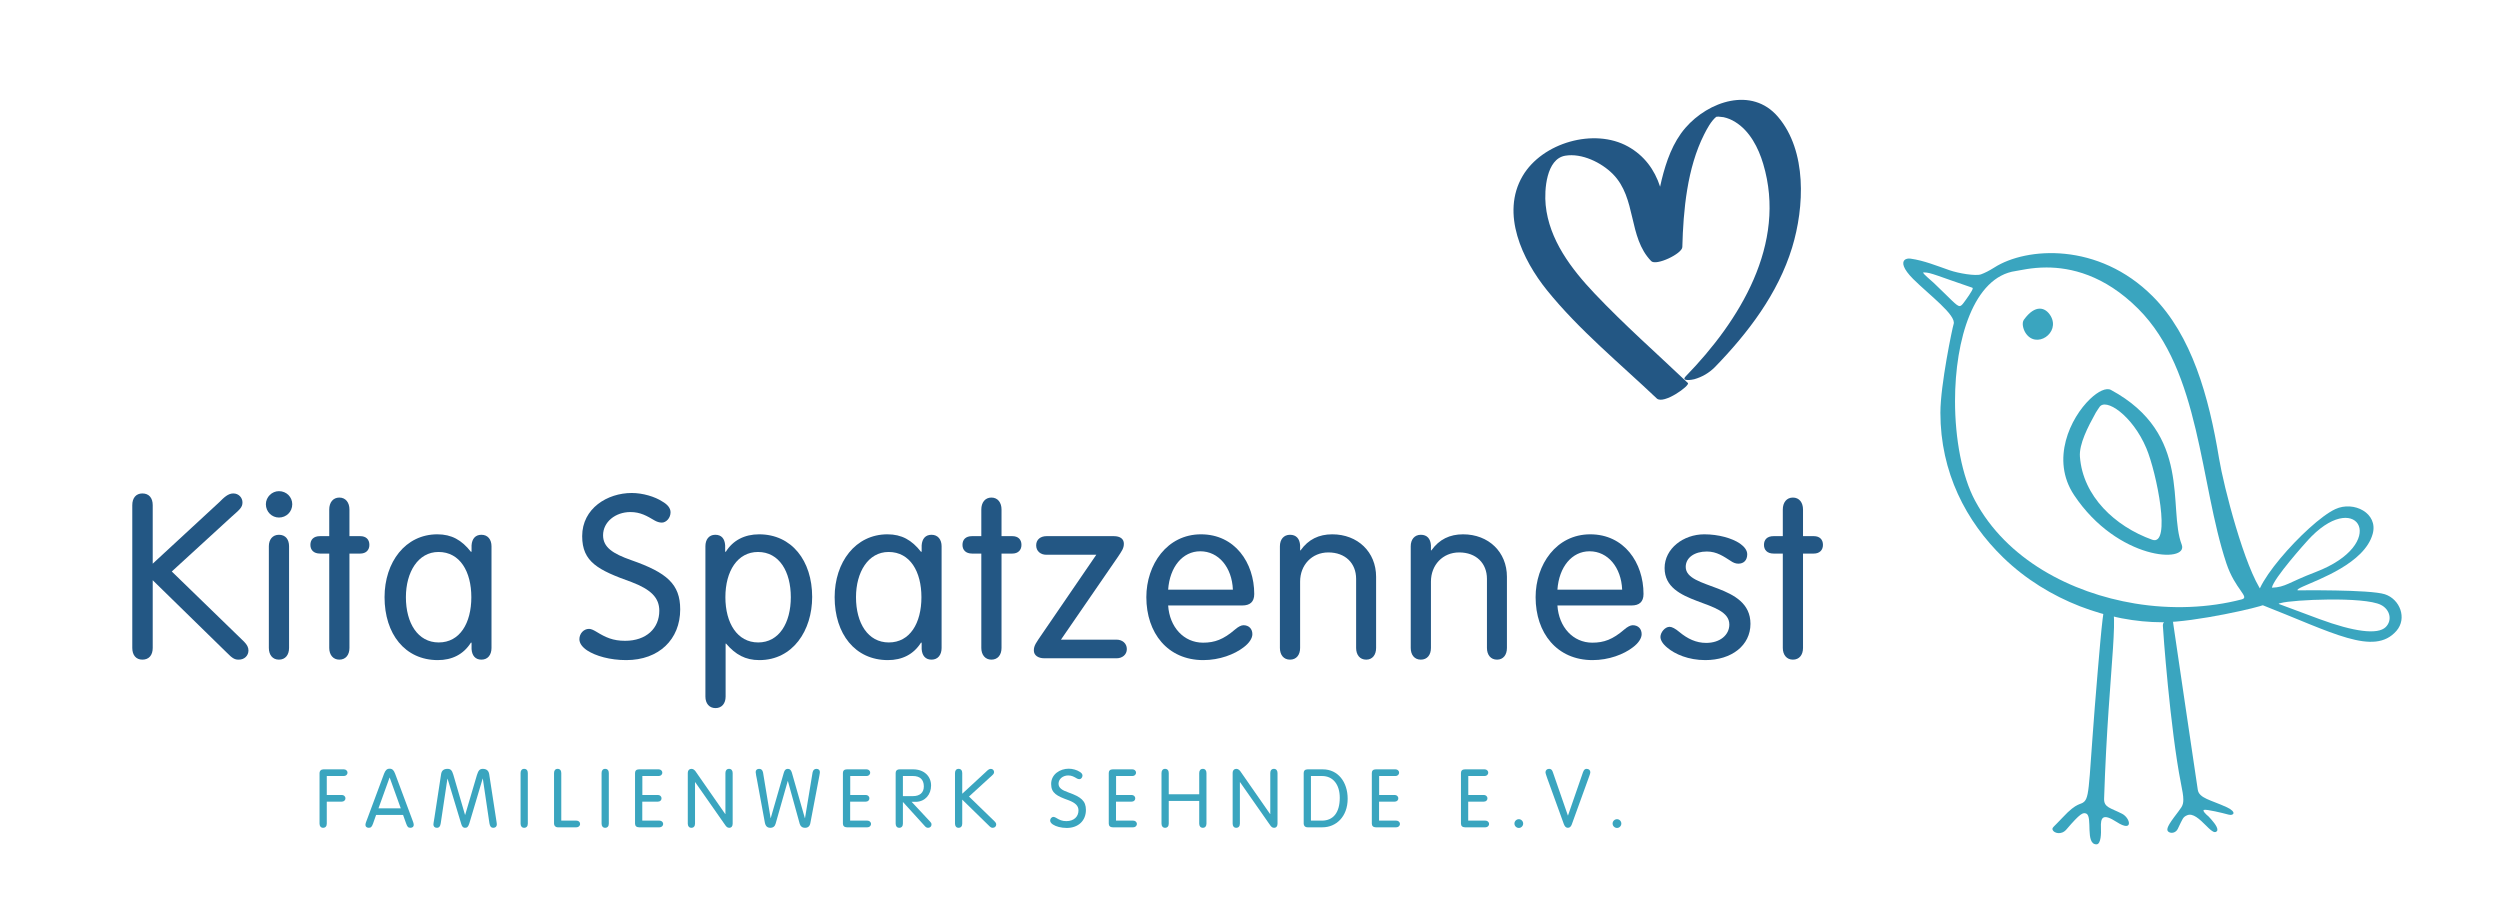 <?xml version="1.0" encoding="UTF-8"?>
<svg xmlns="http://www.w3.org/2000/svg" xmlns:xlink="http://www.w3.org/1999/xlink" width="1366" zoomAndPan="magnify" viewBox="0 0 1024.5 375" height="500" preserveAspectRatio="xMidYMid meet" version="1.0">
  <defs>
    <g></g>
    <clipPath id="555ed8ecb1">
      <path d="M 780.172 103 L 929 103 L 929 255 L 780.172 255 Z M 780.172 103 " clip-rule="nonzero"></path>
    </clipPath>
    <clipPath id="c70cb105ad">
      <path d="M 841 246 L 873 246 L 873 346.715 L 841 346.715 Z M 841 246 " clip-rule="nonzero"></path>
    </clipPath>
    <clipPath id="4d97f82bb0">
      <path d="M 620 40 L 739 40 L 739 164 L 620 164 Z M 620 40 " clip-rule="nonzero"></path>
    </clipPath>
    <clipPath id="b06b642fd1">
      <path d="M 618.652 28.898 L 742.195 36.816 L 733.617 170.656 L 610.074 162.738 Z M 618.652 28.898 " clip-rule="nonzero"></path>
    </clipPath>
    <clipPath id="6e468203a9">
      <path d="M 618.652 28.898 L 742.195 36.816 L 733.617 170.656 L 610.074 162.738 Z M 618.652 28.898 " clip-rule="nonzero"></path>
    </clipPath>
  </defs>
  <g fill="#3aa5bf" fill-opacity="1">
    <g transform="translate(128.914, 339.028)">
      <g>
        <path d="M 3.5 0.203 C 4.469 0.203 5 -0.469 5 -1.5 L 5 -10.516 L 11.172 -10.516 C 11.969 -10.516 12.641 -11.047 12.641 -11.875 C 12.641 -12.703 11.969 -13.25 11.172 -13.25 L 5 -13.25 L 5 -21.016 L 12.016 -21.016 C 12.812 -21.016 13.484 -21.578 13.484 -22.391 C 13.484 -23.188 12.812 -23.75 12.016 -23.75 L 3.641 -23.75 C 2.703 -23.75 2.031 -23.156 2.031 -22.156 L 2.031 -1.5 C 2.031 -0.469 2.562 0.203 3.5 0.203 Z M 3.5 0.203 "></path>
      </g>
    </g>
  </g>
  <g fill="#3aa5bf" fill-opacity="1">
    <g transform="translate(149.396, 339.028)">
      <g>
        <path d="M 1.734 0.203 C 2.641 0.203 3 -0.234 3.469 -1.5 L 4.734 -5.078 L 15.781 -5.078 L 17.047 -1.531 C 17.516 -0.266 17.812 0.203 18.812 0.203 C 19.656 0.203 20.156 -0.297 20.156 -0.969 C 20.156 -1.594 19.844 -2.328 19.688 -2.766 L 12.516 -21.984 C 11.969 -23.453 11.312 -24.016 10.281 -24.016 C 9.203 -24.016 8.578 -23.453 8 -21.984 L 1.203 -3.703 C 0.734 -2.5 0.359 -1.594 0.359 -0.969 C 0.359 -0.297 0.875 0.203 1.734 0.203 Z M 5.703 -7.766 L 10.234 -20.344 L 10.312 -20.344 L 14.844 -7.766 Z M 5.703 -7.766 "></path>
      </g>
    </g>
  </g>
  <g fill="#3aa5bf" fill-opacity="1">
    <g transform="translate(176.58, 339.028)">
      <g>
        <path d="M 2.438 0.203 C 3.375 0.203 3.844 -0.359 4.031 -1.641 L 6.766 -19.875 L 6.844 -19.875 L 12.438 -1.375 C 12.703 -0.531 13.047 0.203 14.016 0.203 C 14.844 0.203 15.281 -0.141 15.75 -1.594 L 21.219 -19.953 L 21.281 -19.953 L 23.984 -1.672 C 24.188 -0.5 24.547 0.203 25.625 0.203 C 26.516 0.203 27.016 -0.406 27.016 -1.172 C 27.016 -1.375 26.984 -1.797 26.859 -2.5 L 23.891 -21.781 C 23.656 -23.219 22.781 -23.953 21.25 -23.953 C 20.047 -23.953 19.453 -23.312 18.875 -21.453 L 14.047 -5.109 L 13.984 -5.109 L 9.203 -21.516 C 8.641 -23.391 8.078 -23.953 6.812 -23.953 C 5.203 -23.953 4.375 -23.188 4.172 -21.719 L 1.438 -3.875 C 1.141 -2.172 1.031 -1.375 1.031 -1.172 C 1.031 -0.359 1.531 0.203 2.438 0.203 Z M 2.438 0.203 "></path>
      </g>
    </g>
  </g>
  <g fill="#3aa5bf" fill-opacity="1">
    <g transform="translate(211.301, 339.028)">
      <g>
        <path d="M 3.5 0.203 C 4.469 0.203 5 -0.469 5 -1.5 L 5 -22.25 C 5 -23.281 4.469 -23.953 3.5 -23.953 C 2.562 -23.953 2.031 -23.281 2.031 -22.25 L 2.031 -1.5 C 2.031 -0.469 2.562 0.203 3.5 0.203 Z M 3.5 0.203 "></path>
      </g>
    </g>
  </g>
  <g fill="#3aa5bf" fill-opacity="1">
    <g transform="translate(225.013, 339.028)">
      <g>
        <path d="M 3.469 0 L 11.234 0 C 12.047 0 12.703 -0.562 12.703 -1.375 C 12.703 -2.172 12.078 -2.734 11.234 -2.734 L 5 -2.734 L 5 -22.25 C 5 -23.281 4.469 -23.953 3.5 -23.953 C 2.562 -23.953 2.031 -23.281 2.031 -22.25 L 2.031 -1.438 C 2.031 -0.641 2.703 0 3.469 0 Z M 3.469 0 "></path>
      </g>
    </g>
  </g>
  <g fill="#3aa5bf" fill-opacity="1">
    <g transform="translate(244.495, 339.028)">
      <g>
        <path d="M 3.5 0.203 C 4.469 0.203 5 -0.469 5 -1.5 L 5 -22.25 C 5 -23.281 4.469 -23.953 3.5 -23.953 C 2.562 -23.953 2.031 -23.281 2.031 -22.25 L 2.031 -1.5 C 2.031 -0.469 2.562 0.203 3.5 0.203 Z M 3.5 0.203 "></path>
      </g>
    </g>
  </g>
  <g fill="#3aa5bf" fill-opacity="1">
    <g transform="translate(258.207, 339.028)">
      <g>
        <path d="M 3.641 0 L 12.078 0 C 12.875 0 13.547 -0.562 13.547 -1.375 C 13.547 -2.172 12.875 -2.734 12.047 -2.734 L 5 -2.734 L 5 -10.516 L 11.406 -10.516 C 12.25 -10.516 12.875 -11.016 12.875 -11.875 C 12.875 -12.703 12.203 -13.25 11.406 -13.25 L 5.031 -13.25 L 5.031 -21.016 L 11.75 -21.016 C 12.547 -21.016 13.203 -21.578 13.203 -22.391 C 13.203 -23.188 12.547 -23.75 11.75 -23.75 L 3.641 -23.75 C 2.609 -23.75 2.031 -23.188 2.031 -22.281 L 2.031 -1.5 C 2.031 -0.594 2.609 0 3.641 0 Z M 3.641 0 "></path>
      </g>
    </g>
  </g>
  <g fill="#3aa5bf" fill-opacity="1">
    <g transform="translate(279.823, 339.028)">
      <g>
        <path d="M 3.5 0.203 C 4.469 0.203 5 -0.469 5 -1.5 L 5 -18.484 L 5.078 -18.484 L 17.344 -0.938 C 17.812 -0.266 18.25 0.203 18.984 0.203 C 19.953 0.203 20.422 -0.469 20.422 -1.469 L 20.422 -22.25 C 20.422 -23.281 19.875 -23.953 18.953 -23.953 C 17.984 -23.953 17.453 -23.281 17.453 -22.25 L 17.453 -5.438 L 17.375 -5.438 L 5.172 -22.984 C 4.766 -23.484 4.297 -23.953 3.5 -23.953 C 2.641 -23.953 2.031 -23.312 2.031 -22.344 L 2.031 -1.5 C 2.031 -0.469 2.562 0.203 3.5 0.203 Z M 3.5 0.203 "></path>
      </g>
    </g>
  </g>
  <g fill="#3aa5bf" fill-opacity="1">
    <g transform="translate(308.941, 339.028)">
      <g>
        <path d="M 6.734 0.203 C 7.906 0.203 8.609 -0.406 8.906 -1.469 L 13.875 -18.953 L 13.938 -18.953 L 18.781 -1.438 C 19.078 -0.406 19.781 0.203 20.984 0.203 C 22.125 0.203 22.891 -0.406 23.125 -1.641 L 26.828 -21.078 C 26.984 -21.891 27.047 -22.453 27.047 -22.656 C 27.047 -23.453 26.484 -23.953 25.656 -23.953 C 24.891 -23.953 24.25 -23.547 24.047 -22.453 L 20.953 -3.766 L 20.891 -3.766 L 15.547 -22.453 C 15.219 -23.422 14.812 -23.953 13.906 -23.953 C 13.047 -23.953 12.578 -23.453 12.25 -22.312 L 6.906 -3.766 L 6.844 -3.766 L 3.766 -22.391 C 3.562 -23.453 3.062 -23.953 2.141 -23.953 C 1.328 -23.953 0.734 -23.484 0.734 -22.656 C 0.734 -22.219 1.094 -20.25 1.172 -20.016 L 4.5 -1.906 C 4.797 -0.438 5.531 0.203 6.734 0.203 Z M 6.734 0.203 "></path>
      </g>
    </g>
  </g>
  <g fill="#3aa5bf" fill-opacity="1">
    <g transform="translate(343.394, 339.028)">
      <g>
        <path d="M 3.641 0 L 12.078 0 C 12.875 0 13.547 -0.562 13.547 -1.375 C 13.547 -2.172 12.875 -2.734 12.047 -2.734 L 5 -2.734 L 5 -10.516 L 11.406 -10.516 C 12.25 -10.516 12.875 -11.016 12.875 -11.875 C 12.875 -12.703 12.203 -13.25 11.406 -13.25 L 5.031 -13.25 L 5.031 -21.016 L 11.75 -21.016 C 12.547 -21.016 13.203 -21.578 13.203 -22.391 C 13.203 -23.188 12.547 -23.75 11.75 -23.75 L 3.641 -23.75 C 2.609 -23.75 2.031 -23.188 2.031 -22.281 L 2.031 -1.5 C 2.031 -0.594 2.609 0 3.641 0 Z M 3.641 0 "></path>
      </g>
    </g>
  </g>
  <g fill="#3aa5bf" fill-opacity="1">
    <g transform="translate(365.01, 339.028)">
      <g>
        <path d="M 3.5 0.203 C 4.469 0.203 5 -0.469 5 -1.5 L 5 -10.312 L 5.078 -10.312 L 14.016 -0.469 C 14.406 0 14.812 0.203 15.344 0.203 C 16.078 0.203 16.719 -0.328 16.719 -1.094 C 16.719 -1.672 16.547 -1.906 16.109 -2.375 L 8.578 -10.438 L 10.438 -10.438 C 14.141 -10.578 16.547 -13.438 16.547 -17.141 C 16.547 -20.922 13.672 -23.75 9.234 -23.75 L 3.672 -23.75 C 2.562 -23.75 2.031 -23.125 2.031 -22.281 L 2.031 -1.5 C 2.031 -0.469 2.562 0.203 3.5 0.203 Z M 5 -12.781 L 5 -21.016 L 9.141 -21.016 C 11.875 -21.016 13.578 -19.656 13.578 -16.75 C 13.578 -14.109 11.812 -12.781 9.141 -12.781 Z M 5 -12.781 "></path>
      </g>
    </g>
  </g>
  <g fill="#3aa5bf" fill-opacity="1">
    <g transform="translate(389.326, 339.028)">
      <g>
        <path d="M 3.5 0.203 C 4.469 0.203 5 -0.469 5 -1.5 L 5 -11.344 L 15.719 -0.875 C 16.641 0.094 16.984 0.203 17.516 0.203 C 18.344 0.203 18.922 -0.406 18.922 -1.141 C 18.922 -1.562 18.719 -1.969 18.281 -2.406 L 7.766 -12.609 L 16.453 -20.547 C 17.641 -21.609 18.047 -21.922 18.047 -22.656 C 18.047 -23.312 17.516 -23.953 16.719 -23.953 C 15.953 -23.953 15.344 -23.344 14.672 -22.688 L 5 -13.75 L 5 -22.25 C 5 -23.281 4.469 -23.953 3.5 -23.953 C 2.562 -23.953 2.031 -23.281 2.031 -22.25 L 2.031 -1.5 C 2.031 -0.469 2.562 0.203 3.5 0.203 Z M 3.5 0.203 "></path>
      </g>
    </g>
  </g>
  <g fill="#3aa5bf" fill-opacity="1">
    <g transform="translate(414.877, 339.028)">
      <g></g>
    </g>
  </g>
  <g fill="#3aa5bf" fill-opacity="1">
    <g transform="translate(429.79, 339.028)">
      <g>
        <path d="M 7.375 0.266 C 12.109 0.266 15.219 -2.734 15.219 -7.109 C 15.219 -10.781 13.281 -12.438 8.141 -14.25 C 5.375 -15.219 4 -16.141 4 -17.875 C 4 -19.812 5.797 -21.25 7.969 -21.25 C 9.438 -21.25 10.375 -20.688 11.516 -20.016 C 11.812 -19.844 12.172 -19.719 12.547 -19.719 C 13.172 -19.719 13.812 -20.375 13.812 -21.219 C 13.812 -21.812 13.375 -22.344 12.609 -22.781 C 11.547 -23.484 9.781 -24.016 8.172 -24.016 C 4.641 -24.016 0.969 -21.781 0.969 -17.75 C 0.969 -13.984 3.297 -12.812 8.141 -11.078 C 10.938 -10 12.172 -8.812 12.172 -6.906 C 12.172 -4.375 10.312 -2.531 7.203 -2.531 C 5.438 -2.531 4.375 -3.031 3.062 -3.844 C 2.672 -4.062 2.297 -4.266 1.969 -4.266 C 1.172 -4.266 0.562 -3.562 0.562 -2.766 C 0.562 -2.172 1 -1.594 1.703 -1.141 C 2.938 -0.328 5 0.266 7.375 0.266 Z M 7.375 0.266 "></path>
      </g>
    </g>
  </g>
  <g fill="#3aa5bf" fill-opacity="1">
    <g transform="translate(452.339, 339.028)">
      <g>
        <path d="M 3.641 0 L 12.078 0 C 12.875 0 13.547 -0.562 13.547 -1.375 C 13.547 -2.172 12.875 -2.734 12.047 -2.734 L 5 -2.734 L 5 -10.516 L 11.406 -10.516 C 12.25 -10.516 12.875 -11.016 12.875 -11.875 C 12.875 -12.703 12.203 -13.25 11.406 -13.25 L 5.031 -13.25 L 5.031 -21.016 L 11.75 -21.016 C 12.547 -21.016 13.203 -21.578 13.203 -22.391 C 13.203 -23.188 12.547 -23.75 11.75 -23.75 L 3.641 -23.75 C 2.609 -23.75 2.031 -23.188 2.031 -22.281 L 2.031 -1.5 C 2.031 -0.594 2.609 0 3.641 0 Z M 3.641 0 "></path>
      </g>
    </g>
  </g>
  <g fill="#3aa5bf" fill-opacity="1">
    <g transform="translate(473.954, 339.028)">
      <g>
        <path d="M 3.5 0.203 C 4.469 0.203 5 -0.469 5 -1.5 L 5 -10.812 L 17.484 -10.812 L 17.484 -1.5 C 17.484 -0.469 18.016 0.203 18.984 0.203 C 19.922 0.203 20.453 -0.469 20.453 -1.5 L 20.453 -22.25 C 20.453 -23.281 19.922 -23.953 18.984 -23.953 C 18.016 -23.953 17.484 -23.281 17.484 -22.25 L 17.484 -13.547 L 5 -13.547 L 5 -22.25 C 5 -23.281 4.469 -23.953 3.5 -23.953 C 2.562 -23.953 2.031 -23.281 2.031 -22.25 L 2.031 -1.5 C 2.031 -0.469 2.562 0.203 3.5 0.203 Z M 3.5 0.203 "></path>
      </g>
    </g>
  </g>
  <g fill="#3aa5bf" fill-opacity="1">
    <g transform="translate(503.106, 339.028)">
      <g>
        <path d="M 3.5 0.203 C 4.469 0.203 5 -0.469 5 -1.5 L 5 -18.484 L 5.078 -18.484 L 17.344 -0.938 C 17.812 -0.266 18.25 0.203 18.984 0.203 C 19.953 0.203 20.422 -0.469 20.422 -1.469 L 20.422 -22.25 C 20.422 -23.281 19.875 -23.953 18.953 -23.953 C 17.984 -23.953 17.453 -23.281 17.453 -22.25 L 17.453 -5.438 L 17.375 -5.438 L 5.172 -22.984 C 4.766 -23.484 4.297 -23.953 3.5 -23.953 C 2.641 -23.953 2.031 -23.312 2.031 -22.344 L 2.031 -1.5 C 2.031 -0.469 2.562 0.203 3.5 0.203 Z M 3.5 0.203 "></path>
      </g>
    </g>
  </g>
  <g fill="#3aa5bf" fill-opacity="1">
    <g transform="translate(532.224, 339.028)">
      <g>
        <path d="M 3.641 0 L 9.734 0 C 15.25 0 20.047 -4.297 20.047 -11.703 C 20.047 -18.578 16.078 -23.75 9.875 -23.75 L 3.641 -23.75 C 2.609 -23.75 2.031 -23.188 2.031 -22.281 L 2.031 -1.469 C 2.031 -0.641 2.609 0 3.641 0 Z M 5 -2.734 L 5 -21.016 L 9.578 -21.016 C 14.047 -21.016 16.812 -17.516 16.812 -12.109 C 16.812 -5.938 14.078 -2.734 9.469 -2.734 Z M 5 -2.734 "></path>
      </g>
    </g>
  </g>
  <g fill="#3aa5bf" fill-opacity="1">
    <g transform="translate(560.142, 339.028)">
      <g>
        <path d="M 3.641 0 L 12.078 0 C 12.875 0 13.547 -0.562 13.547 -1.375 C 13.547 -2.172 12.875 -2.734 12.047 -2.734 L 5 -2.734 L 5 -10.516 L 11.406 -10.516 C 12.25 -10.516 12.875 -11.016 12.875 -11.875 C 12.875 -12.703 12.203 -13.25 11.406 -13.25 L 5.031 -13.25 L 5.031 -21.016 L 11.75 -21.016 C 12.547 -21.016 13.203 -21.578 13.203 -22.391 C 13.203 -23.188 12.547 -23.75 11.75 -23.75 L 3.641 -23.75 C 2.609 -23.75 2.031 -23.188 2.031 -22.281 L 2.031 -1.5 C 2.031 -0.594 2.609 0 3.641 0 Z M 3.641 0 "></path>
      </g>
    </g>
  </g>
  <g fill="#3aa5bf" fill-opacity="1">
    <g transform="translate(581.757, 339.028)">
      <g></g>
    </g>
  </g>
  <g fill="#3aa5bf" fill-opacity="1">
    <g transform="translate(596.671, 339.028)">
      <g>
        <path d="M 3.641 0 L 12.078 0 C 12.875 0 13.547 -0.562 13.547 -1.375 C 13.547 -2.172 12.875 -2.734 12.047 -2.734 L 5 -2.734 L 5 -10.516 L 11.406 -10.516 C 12.25 -10.516 12.875 -11.016 12.875 -11.875 C 12.875 -12.703 12.203 -13.25 11.406 -13.25 L 5.031 -13.25 L 5.031 -21.016 L 11.75 -21.016 C 12.547 -21.016 13.203 -21.578 13.203 -22.391 C 13.203 -23.188 12.547 -23.75 11.75 -23.75 L 3.641 -23.75 C 2.609 -23.75 2.031 -23.188 2.031 -22.281 L 2.031 -1.5 C 2.031 -0.594 2.609 0 3.641 0 Z M 3.641 0 "></path>
      </g>
    </g>
  </g>
  <g fill="#3aa5bf" fill-opacity="1">
    <g transform="translate(618.286, 339.028)">
      <g>
        <path d="M 4.141 0.266 C 5.109 0.266 5.906 -0.562 5.906 -1.531 C 5.906 -2.5 5.109 -3.328 4.141 -3.328 C 3.172 -3.328 2.328 -2.531 2.328 -1.531 C 2.328 -0.531 3.172 0.266 4.141 0.266 Z M 4.141 0.266 "></path>
      </g>
    </g>
  </g>
  <g fill="#3aa5bf" fill-opacity="1">
    <g transform="translate(633.199, 339.028)">
      <g>
        <path d="M 9.312 0.203 C 10.047 0.203 10.578 -0.266 10.906 -1.141 L 18.078 -20.953 C 18.344 -21.688 18.516 -22.188 18.516 -22.578 C 18.516 -23.312 17.953 -23.953 17.047 -23.953 C 16.453 -23.953 15.953 -23.781 15.516 -22.578 L 9.375 -4.844 L 9.312 -4.844 L 3.109 -22.75 C 2.766 -23.688 2.297 -23.953 1.594 -23.953 C 0.703 -23.953 0.141 -23.312 0.141 -22.547 C 0.141 -22.125 0.594 -20.891 0.828 -20.188 L 7.641 -1.375 C 8.047 -0.297 8.547 0.203 9.312 0.203 Z M 9.312 0.203 "></path>
      </g>
    </g>
  </g>
  <g fill="#3aa5bf" fill-opacity="1">
    <g transform="translate(658.516, 339.028)">
      <g>
        <path d="M 4.141 0.266 C 5.109 0.266 5.906 -0.562 5.906 -1.531 C 5.906 -2.5 5.109 -3.328 4.141 -3.328 C 3.172 -3.328 2.328 -2.531 2.328 -1.531 C 2.328 -0.531 3.172 0.266 4.141 0.266 Z M 4.141 0.266 "></path>
      </g>
    </g>
  </g>
  <g fill="#235784" fill-opacity="1">
    <g transform="translate(48.475, 269.76)">
      <g>
        <path d="M 9.875 0.562 C 12.609 0.562 14.109 -1.312 14.109 -4.234 L 14.109 -31.984 L 44.312 -2.453 C 46.938 0.281 47.891 0.562 49.391 0.562 C 51.75 0.562 53.344 -1.125 53.344 -3.203 C 53.344 -4.422 52.781 -5.547 51.562 -6.781 L 21.922 -35.562 L 46.375 -57.953 C 49.766 -60.969 50.891 -61.812 50.891 -63.875 C 50.891 -65.766 49.391 -67.547 47.141 -67.547 C 44.969 -67.547 43.281 -65.859 41.391 -63.969 L 14.109 -38.766 L 14.109 -62.75 C 14.109 -65.672 12.609 -67.547 9.875 -67.547 C 7.25 -67.547 5.734 -65.672 5.734 -62.75 L 5.734 -4.234 C 5.734 -1.312 7.25 0.562 9.875 0.562 Z M 9.875 0.562 "></path>
      </g>
    </g>
  </g>
  <g fill="#235784" fill-opacity="1">
    <g transform="translate(104.534, 269.76)">
      <g>
        <path d="M 9.781 -57.672 C 12.797 -57.672 15.234 -60.016 15.234 -63.125 C 15.234 -66.047 12.891 -68.484 9.781 -68.484 C 6.875 -68.484 4.422 -66.047 4.422 -63.125 C 4.422 -60.016 6.875 -57.672 9.781 -57.672 Z M 9.781 0.562 C 12.422 0.562 13.922 -1.406 13.922 -4.234 L 13.922 -45.906 C 13.922 -48.641 12.516 -50.609 9.781 -50.609 C 7.156 -50.609 5.641 -48.641 5.641 -45.906 L 5.641 -4.234 C 5.641 -1.406 7.156 0.562 9.781 0.562 Z M 9.781 0.562 "></path>
      </g>
    </g>
  </g>
  <g fill="#235784" fill-opacity="1">
    <g transform="translate(127.014, 269.76)">
      <g>
        <path d="M 12.047 0.562 C 14.672 0.562 16.188 -1.406 16.188 -4.234 L 16.188 -42.906 L 20.609 -42.906 C 22.953 -42.906 24.359 -44.312 24.359 -46.469 C 24.359 -48.734 22.953 -50.047 20.609 -50.047 L 16.188 -50.047 L 16.188 -60.969 C 16.188 -63.781 14.672 -65.859 12.047 -65.859 C 9.5 -65.859 7.906 -63.875 7.906 -60.969 L 7.906 -50.047 L 4.141 -50.047 C 1.5 -50.047 0.188 -48.641 0.188 -46.469 C 0.188 -44.406 1.5 -42.906 4.141 -42.906 L 7.906 -42.906 L 7.906 -4.234 C 7.906 -1.406 9.5 0.562 12.047 0.562 Z M 12.047 0.562 "></path>
      </g>
    </g>
  </g>
  <g fill="#235784" fill-opacity="1">
    <g transform="translate(154.386, 269.76)">
      <g>
        <path d="M 25.031 0.75 C 30.859 0.75 35.562 -1.594 38.578 -6.391 L 38.859 -6.391 L 38.859 -3.766 C 39.047 -1.031 40.453 0.562 42.906 0.562 C 45.531 0.562 47.031 -1.406 47.031 -4.234 L 47.031 -45.906 C 47.031 -48.641 45.531 -50.609 42.906 -50.609 C 40.453 -50.609 39.047 -49.016 38.859 -46.281 L 38.859 -43.656 L 38.578 -43.656 C 34.812 -48.453 30.672 -50.797 24.844 -50.797 C 11.766 -50.797 3.203 -39.422 3.203 -25.031 C 3.203 -9.969 11.578 0.75 25.031 0.75 Z M 25.406 -6.484 C 16.844 -6.484 11.953 -14.391 11.953 -25.031 C 11.953 -35.281 16.938 -43.562 25.312 -43.562 C 34.156 -43.562 38.766 -35.469 38.766 -25.031 C 38.766 -14.391 34.062 -6.484 25.406 -6.484 Z M 25.406 -6.484 "></path>
      </g>
    </g>
  </g>
  <g fill="#235784" fill-opacity="1">
    <g transform="translate(209.786, 269.76)">
      <g></g>
    </g>
  </g>
  <g fill="#235784" fill-opacity="1">
    <g transform="translate(235.841, 269.76)">
      <g>
        <path d="M 20.797 0.75 C 34.156 0.75 42.906 -7.719 42.906 -20.031 C 42.906 -30.391 37.438 -35.094 22.953 -40.172 C 15.141 -42.906 11.297 -45.531 11.297 -50.422 C 11.297 -55.875 16.375 -59.922 22.484 -59.922 C 26.625 -59.922 29.266 -58.328 32.453 -56.453 C 33.297 -55.969 34.344 -55.594 35.375 -55.594 C 37.156 -55.594 38.953 -57.484 38.953 -59.828 C 38.953 -61.531 37.719 -63.031 35.562 -64.25 C 32.547 -66.234 27.562 -67.734 23.047 -67.734 C 13.078 -67.734 2.734 -61.438 2.734 -50.047 C 2.734 -39.422 9.312 -36.125 22.953 -31.234 C 30.859 -28.219 34.344 -24.844 34.344 -19.469 C 34.344 -12.328 29.062 -7.156 20.328 -7.156 C 15.328 -7.156 12.328 -8.562 8.656 -10.812 C 7.531 -11.484 6.484 -12.047 5.547 -12.047 C 3.297 -12.047 1.594 -10.062 1.594 -7.812 C 1.594 -6.109 2.828 -4.516 4.797 -3.203 C 8.281 -0.938 14.109 0.75 20.797 0.75 Z M 20.797 0.75 "></path>
      </g>
    </g>
  </g>
  <g fill="#235784" fill-opacity="1">
    <g transform="translate(283.435, 269.76)">
      <g>
        <path d="M 9.781 20.422 C 12.422 20.422 13.922 18.438 13.922 15.719 L 13.922 -6.016 L 14.109 -6.016 C 17.969 -1.5 22.016 0.75 27.75 0.75 C 41.484 0.75 49.391 -11.391 49.391 -25.125 C 49.391 -39.984 41.016 -50.797 27.656 -50.797 C 21.734 -50.797 16.938 -48.359 14.016 -43.656 L 13.734 -43.656 L 13.734 -46.281 C 13.547 -49.016 12.234 -50.609 9.688 -50.609 C 7.062 -50.609 5.641 -48.641 5.641 -45.906 L 5.641 15.719 C 5.641 18.438 7.156 20.422 9.781 20.422 Z M 27.281 -6.484 C 18.719 -6.484 13.828 -14.391 13.828 -25.031 C 13.828 -35.75 18.812 -43.562 27.188 -43.562 C 35.938 -43.562 40.641 -35.469 40.641 -25.031 C 40.641 -14.484 35.844 -6.484 27.281 -6.484 Z M 27.281 -6.484 "></path>
      </g>
    </g>
  </g>
  <g fill="#235784" fill-opacity="1">
    <g transform="translate(338.835, 269.76)">
      <g>
        <path d="M 25.031 0.75 C 30.859 0.75 35.562 -1.594 38.578 -6.391 L 38.859 -6.391 L 38.859 -3.766 C 39.047 -1.031 40.453 0.562 42.906 0.562 C 45.531 0.562 47.031 -1.406 47.031 -4.234 L 47.031 -45.906 C 47.031 -48.641 45.531 -50.609 42.906 -50.609 C 40.453 -50.609 39.047 -49.016 38.859 -46.281 L 38.859 -43.656 L 38.578 -43.656 C 34.812 -48.453 30.672 -50.797 24.844 -50.797 C 11.766 -50.797 3.203 -39.422 3.203 -25.031 C 3.203 -9.969 11.578 0.75 25.031 0.75 Z M 25.406 -6.484 C 16.844 -6.484 11.953 -14.391 11.953 -25.031 C 11.953 -35.281 16.938 -43.562 25.312 -43.562 C 34.156 -43.562 38.766 -35.469 38.766 -25.031 C 38.766 -14.391 34.062 -6.484 25.406 -6.484 Z M 25.406 -6.484 "></path>
      </g>
    </g>
  </g>
  <g fill="#235784" fill-opacity="1">
    <g transform="translate(394.236, 269.76)">
      <g>
        <path d="M 12.047 0.562 C 14.672 0.562 16.188 -1.406 16.188 -4.234 L 16.188 -42.906 L 20.609 -42.906 C 22.953 -42.906 24.359 -44.312 24.359 -46.469 C 24.359 -48.734 22.953 -50.047 20.609 -50.047 L 16.188 -50.047 L 16.188 -60.969 C 16.188 -63.781 14.672 -65.859 12.047 -65.859 C 9.5 -65.859 7.906 -63.875 7.906 -60.969 L 7.906 -50.047 L 4.141 -50.047 C 1.5 -50.047 0.188 -48.641 0.188 -46.469 C 0.188 -44.406 1.5 -42.906 4.141 -42.906 L 7.906 -42.906 L 7.906 -4.234 C 7.906 -1.406 9.5 0.562 12.047 0.562 Z M 12.047 0.562 "></path>
      </g>
    </g>
  </g>
  <g fill="#235784" fill-opacity="1">
    <g transform="translate(421.607, 269.76)">
      <g>
        <path d="M 6.297 0 L 36.031 0 C 38.203 0 40.172 -1.406 40.172 -3.766 C 40.172 -6.203 38.203 -7.625 36.031 -7.625 L 13.172 -7.625 L 36.406 -41.391 C 38.109 -43.938 38.953 -45.062 38.953 -46.938 C 38.953 -48.922 37.438 -50.047 34.812 -50.047 L 7.25 -50.047 C 4.891 -50.047 3.016 -48.734 3.016 -46.281 C 3.016 -43.844 4.891 -42.422 7.156 -42.422 L 27.656 -42.422 L 5.641 -10.25 C 3.016 -6.391 2.062 -5.266 2.062 -3.203 C 2.062 -1.125 3.953 0 6.297 0 Z M 6.297 0 "></path>
      </g>
    </g>
  </g>
  <g fill="#235784" fill-opacity="1">
    <g transform="translate(466.567, 269.76)">
      <g>
        <path d="M 26.531 0.75 C 33.203 0.75 39.328 -1.594 43.094 -4.516 C 45.344 -6.203 46.656 -8.188 46.656 -9.875 C 46.656 -12.047 45.25 -13.547 43 -13.547 C 42.047 -13.547 40.828 -12.891 39.516 -11.766 C 34.812 -7.719 31.234 -6.391 26.438 -6.391 C 18.531 -6.391 12.703 -12.797 12.141 -21.641 L 42.516 -21.641 C 45.625 -21.641 47.422 -23.047 47.422 -26.344 C 47.422 -39.141 39.516 -50.797 25.594 -50.797 C 11.672 -50.797 3.203 -38.391 3.203 -25.031 C 3.203 -10.344 11.953 0.75 26.531 0.75 Z M 12.141 -28.125 C 12.797 -37.438 18.062 -43.844 25.312 -43.844 C 32.828 -43.844 38.297 -37.25 38.672 -28.125 Z M 12.141 -28.125 "></path>
      </g>
    </g>
  </g>
  <g fill="#235784" fill-opacity="1">
    <g transform="translate(518.864, 269.76)">
      <g>
        <path d="M 9.781 0.562 C 12.422 0.562 13.922 -1.406 13.922 -4.234 L 13.922 -31.422 C 13.922 -38.203 18.719 -43.375 25.5 -43.375 C 32.453 -43.375 36.875 -38.953 36.875 -32.547 L 36.875 -4.234 C 36.875 -1.406 38.391 0.562 41.016 0.562 C 43.562 0.562 45.062 -1.406 45.062 -4.234 L 45.062 -33.391 C 45.062 -43.562 37.531 -50.797 27.094 -50.797 C 21.641 -50.797 17.312 -48.734 14.109 -44.219 L 13.922 -44.219 L 13.922 -46.281 C 13.734 -49.016 12.328 -50.609 9.781 -50.609 C 7.156 -50.609 5.641 -48.641 5.641 -45.906 L 5.641 -4.234 C 5.641 -1.406 7.156 0.562 9.781 0.562 Z M 9.781 0.562 "></path>
      </g>
    </g>
  </g>
  <g fill="#235784" fill-opacity="1">
    <g transform="translate(572.477, 269.76)">
      <g>
        <path d="M 9.781 0.562 C 12.422 0.562 13.922 -1.406 13.922 -4.234 L 13.922 -31.422 C 13.922 -38.203 18.719 -43.375 25.5 -43.375 C 32.453 -43.375 36.875 -38.953 36.875 -32.547 L 36.875 -4.234 C 36.875 -1.406 38.391 0.562 41.016 0.562 C 43.562 0.562 45.062 -1.406 45.062 -4.234 L 45.062 -33.391 C 45.062 -43.562 37.531 -50.797 27.094 -50.797 C 21.641 -50.797 17.312 -48.734 14.109 -44.219 L 13.922 -44.219 L 13.922 -46.281 C 13.734 -49.016 12.328 -50.609 9.781 -50.609 C 7.156 -50.609 5.641 -48.641 5.641 -45.906 L 5.641 -4.234 C 5.641 -1.406 7.156 0.562 9.781 0.562 Z M 9.781 0.562 "></path>
      </g>
    </g>
  </g>
  <g fill="#235784" fill-opacity="1">
    <g transform="translate(626.09, 269.76)">
      <g>
        <path d="M 26.531 0.75 C 33.203 0.75 39.328 -1.594 43.094 -4.516 C 45.344 -6.203 46.656 -8.188 46.656 -9.875 C 46.656 -12.047 45.25 -13.547 43 -13.547 C 42.047 -13.547 40.828 -12.891 39.516 -11.766 C 34.812 -7.719 31.234 -6.391 26.438 -6.391 C 18.531 -6.391 12.703 -12.797 12.141 -21.641 L 42.516 -21.641 C 45.625 -21.641 47.422 -23.047 47.422 -26.344 C 47.422 -39.141 39.516 -50.797 25.594 -50.797 C 11.672 -50.797 3.203 -38.391 3.203 -25.031 C 3.203 -10.344 11.953 0.75 26.531 0.75 Z M 12.141 -28.125 C 12.797 -37.438 18.062 -43.844 25.312 -43.844 C 32.828 -43.844 38.297 -37.25 38.672 -28.125 Z M 12.141 -28.125 "></path>
      </g>
    </g>
  </g>
  <g fill="#235784" fill-opacity="1">
    <g transform="translate(678.387, 269.76)">
      <g>
        <path d="M 20.422 0.75 C 31.234 0.75 38.953 -5.266 38.953 -14.109 C 38.953 -30.859 12.422 -28.031 12.422 -37.438 C 12.422 -41.297 16.094 -43.75 21.078 -43.75 C 25.219 -43.75 28.031 -41.672 30.859 -39.891 C 31.797 -39.234 32.828 -38.766 33.969 -38.766 C 36.219 -38.766 37.625 -40.172 37.625 -42.625 C 37.625 -44.219 36.5 -45.719 34.625 -47.031 C 31.422 -49.203 25.875 -50.797 20.031 -50.797 C 11.484 -50.797 3.766 -44.969 3.766 -36.969 C 3.766 -21.359 30.297 -24.359 30.297 -13.828 C 30.297 -9.594 26.531 -6.297 20.797 -6.297 C 16.656 -6.297 13.172 -8 9.875 -10.719 C 8.188 -12.141 6.781 -12.891 5.828 -12.891 C 3.859 -12.891 2.062 -10.531 2.062 -8.75 C 2.062 -7.438 3.016 -5.828 4.891 -4.328 C 8 -1.688 13.547 0.75 20.422 0.75 Z M 20.422 0.75 "></path>
      </g>
    </g>
  </g>
  <g fill="#235784" fill-opacity="1">
    <g transform="translate(722.688, 269.76)">
      <g>
        <path d="M 12.047 0.562 C 14.672 0.562 16.188 -1.406 16.188 -4.234 L 16.188 -42.906 L 20.609 -42.906 C 22.953 -42.906 24.359 -44.312 24.359 -46.469 C 24.359 -48.734 22.953 -50.047 20.609 -50.047 L 16.188 -50.047 L 16.188 -60.969 C 16.188 -63.781 14.672 -65.859 12.047 -65.859 C 9.5 -65.859 7.906 -63.875 7.906 -60.969 L 7.906 -50.047 L 4.141 -50.047 C 1.5 -50.047 0.188 -48.641 0.188 -46.469 C 0.188 -44.406 1.5 -42.906 4.141 -42.906 L 7.906 -42.906 L 7.906 -4.234 C 7.906 -1.406 9.5 0.562 12.047 0.562 Z M 12.047 0.562 "></path>
      </g>
    </g>
  </g>
  <g clip-path="url(#555ed8ecb1)">
    <path fill="#3aa5bf" d="M 927.48 247.898 C 928.609 246.766 928.613 244.688 927.219 242.801 C 919.926 232.941 911.25 199.309 909.379 187.91 C 905.199 162.426 898.168 137.418 882.133 121.387 C 859.949 99.199 830.426 101.195 817.234 109.648 C 815.27 110.906 813.258 111.906 811.832 112.422 C 809.66 113.211 802.629 112.023 798.922 110.742 C 793.715 108.938 788.469 106.77 782.961 105.992 C 781.969 105.852 781.016 106.027 780.457 106.586 C 779.398 107.645 779.77 110.078 784.012 114.324 C 790.418 120.727 801.891 129.203 800.582 132.859 C 800.148 134.062 795.168 157.781 795.172 169.145 C 795.172 193.582 805.707 213.715 820.887 228.449 C 839.324 246.348 864.523 255 886.102 255 C 899.582 255 926.684 248.691 927.48 247.898 Z M 826.031 111.066 C 827.887 110.805 832.434 109.613 838.656 109.613 C 848.398 109.613 862.238 112.539 876.254 126.551 C 901.777 152.07 901.449 198.02 912.355 230.809 C 915.973 241.695 922.215 244.711 918.613 245.641 C 905.09 249.16 889.812 249.781 874.918 247.324 C 848.629 242.984 822.285 229.273 809.371 205.156 C 804.035 195.199 801.168 179.816 801.168 164.352 C 801.168 139.027 808.859 113.469 826.031 111.066 Z M 788.594 111.645 C 791.168 111.645 794.008 113.066 808.227 117.895 C 808.367 117.941 808.43 118.039 808.43 118.18 C 808.43 119.031 805.613 122.891 804.695 124.105 C 804.242 124.715 803.652 125.438 803.051 125.438 C 801.801 125.438 799.492 122.625 792.457 115.938 C 791.414 114.945 788.121 112.277 788.117 111.723 C 788.117 111.668 788.152 111.633 788.219 111.625 C 788.543 111.574 788.273 111.645 788.594 111.645 " fill-opacity="1" fill-rule="evenodd"></path>
  </g>
  <g clip-path="url(#c70cb105ad)">
    <path fill="#3aa5bf" d="M 859.129 346.016 C 861.062 346.016 861.055 341.18 860.965 339.344 C 860.754 334.867 861.738 333.191 867.418 336.855 C 874.402 341.355 873.074 335.234 869.625 333.477 C 864.742 331 862.145 330.906 862.262 327.258 C 864.062 271.531 869.727 246.211 863.488 246.211 C 862.121 246.211 861.195 257.059 859.656 275.027 C 855.871 319.293 856.617 326.016 854.152 328.48 C 852.598 330.035 851.352 328.477 845.324 334.953 C 841.488 339.078 840.801 339.121 841.172 340.086 C 841.68 341.406 844.734 342.359 846.82 339.91 C 852.535 333.211 853.664 332.828 854.969 333.426 C 857.645 334.652 854.406 346.016 859.129 346.016 " fill-opacity="1" fill-rule="evenodd"></path>
  </g>
  <path fill="#3aa5bf" d="M 941.562 241.93 C 940.316 240.688 957.953 236.227 967.27 226.91 C 969.652 224.523 971.496 221.82 972.332 218.773 C 974.656 210.293 964.586 205.145 957.051 208.621 C 945.672 213.867 918.234 244.473 926.457 247.695 C 955.957 259.23 972.895 269.062 982.07 258.52 C 986.516 253.406 983.512 245.539 977.301 243.523 C 971.172 241.527 941.562 241.93 941.562 241.93 Z M 945.922 221.207 C 946.391 220.703 946.852 220.219 947.309 219.758 C 966.574 200.496 979.102 222.898 948.926 234.434 C 937.688 238.723 936.688 240.625 931.016 240.84 C 931.777 236.914 944.82 222.406 945.922 221.207 Z M 975.711 247.887 C 979.426 249.762 980.473 254.168 977.676 256.965 C 974.43 260.215 964.609 258.895 950.516 253.703 C 939.156 249.516 933.812 247.484 933.812 247.484 C 933.812 247.355 934.07 247.227 934.699 247.121 C 939.355 245.766 968.805 244.387 975.711 247.887 " fill-opacity="1" fill-rule="evenodd"></path>
  <path fill="#3aa5bf" d="M 888.969 341.062 C 890.145 341.621 891.746 341.137 892.461 339.66 C 894.551 335.344 894.523 334.852 896.324 334.082 C 898.641 333.102 901.34 335.617 904.125 338.402 C 905.402 339.68 906.723 341 907.68 341 C 907.898 341 908.098 340.93 908.305 340.777 C 908.547 340.605 908.66 340.41 908.688 340.141 C 908.836 338.625 906.289 335.895 905.062 334.582 C 903.906 333.66 902.5 332.191 903.152 331.906 C 904.07 331.508 911.41 333.324 912.367 333.598 C 912.938 333.758 913.477 333.906 913.992 333.945 L 914.117 333.949 C 914.695 333.949 915.195 333.672 915.277 333.301 C 915.398 332.742 914.625 331.766 912.617 330.836 C 905.965 327.773 901.16 327.156 900.645 323.602 C 900.602 323.301 890.57 255.699 890.57 255.395 C 890.578 252.594 886.297 253.621 886.34 256.371 C 886.367 257.938 889.34 298.688 893.75 321.008 C 894.352 324.055 894.727 326.031 894.727 327.633 C 894.727 330.43 893.93 330.828 890.848 335.023 C 887.914 339.008 887.562 340.395 888.969 341.062 " fill-opacity="1" fill-rule="evenodd"></path>
  <path fill="#3aa5bf" d="M 894.062 223.18 C 888.328 208.293 898.539 177.875 865.051 159.785 C 863.164 158.766 859.855 160.309 856.488 163.531 C 848.504 171.18 840.223 188.273 849.969 202.898 C 867.766 229.629 897.078 231.004 894.062 223.18 Z M 881.965 221.18 C 866.742 215.719 853.555 203.371 852.352 187.16 C 851.969 181.996 855.582 175.016 858.887 169.047 C 859.43 168.066 859.973 167.48 860.262 166.973 C 862.707 162.699 873.898 170.207 879.582 183.699 C 883.785 193.672 889.93 224.031 881.965 221.18 " fill-opacity="1" fill-rule="evenodd"></path>
  <path fill="#3aa5bf" d="M 830.008 136.332 C 829.109 134.887 828.426 132.375 829.391 131.031 C 834.078 124.531 838.262 125.93 840.34 129.434 C 844.492 136.438 834.328 143.281 830.008 136.332 " fill-opacity="1" fill-rule="evenodd"></path>
  <g clip-path="url(#4d97f82bb0)">
    <g clip-path="url(#b06b642fd1)">
      <g clip-path="url(#6e468203a9)">
        <path fill="#235784" d="M 728.594 47.848 C 717.934 35.383 700.137 41.473 690.676 52.402 C 685.473 58.441 682.828 66.102 680.949 73.695 C 680.719 74.629 680.512 75.566 680.312 76.508 C 678.035 69.477 673.77 63.723 667.148 60.039 C 653.285 52.324 632 58.449 623.977 72.113 C 614.906 87.559 623.914 106.488 633.934 118.918 C 647.062 135.203 663.809 148.918 678.941 163.281 C 681.711 165.91 692.738 157.949 691.699 156.965 C 678.922 144.836 665.59 133.078 653.48 120.293 C 643.953 110.238 634.824 98.273 633.414 84.027 C 632.801 77.828 633.676 65.117 641.426 63.809 C 648.23 62.66 656.266 66.605 660.934 71.309 C 670.801 81.246 667.102 97.141 676.66 106.996 C 678.656 109.059 689.348 103.973 689.418 101.254 C 689.805 86.113 691.41 68.836 698.348 55.105 C 699.531 52.77 701.176 49.637 703.301 47.879 L 704.133 47.785 L 706.305 48.02 C 708.023 48.395 709.621 49.051 711.102 49.992 C 717.078 53.664 720.617 60.613 722.559 67.145 C 732.387 99.996 712.891 131.504 690.836 154.188 C 688.621 156.465 693.516 155.633 694.293 155.41 C 697.523 154.496 700.332 152.855 702.715 150.488 C 716.324 136.492 728.629 120.352 734.41 101.445 C 739.457 84.867 740.582 61.867 728.594 47.848 Z M 728.594 47.848 " fill-opacity="1" fill-rule="nonzero"></path>
      </g>
    </g>
  </g>
</svg>
